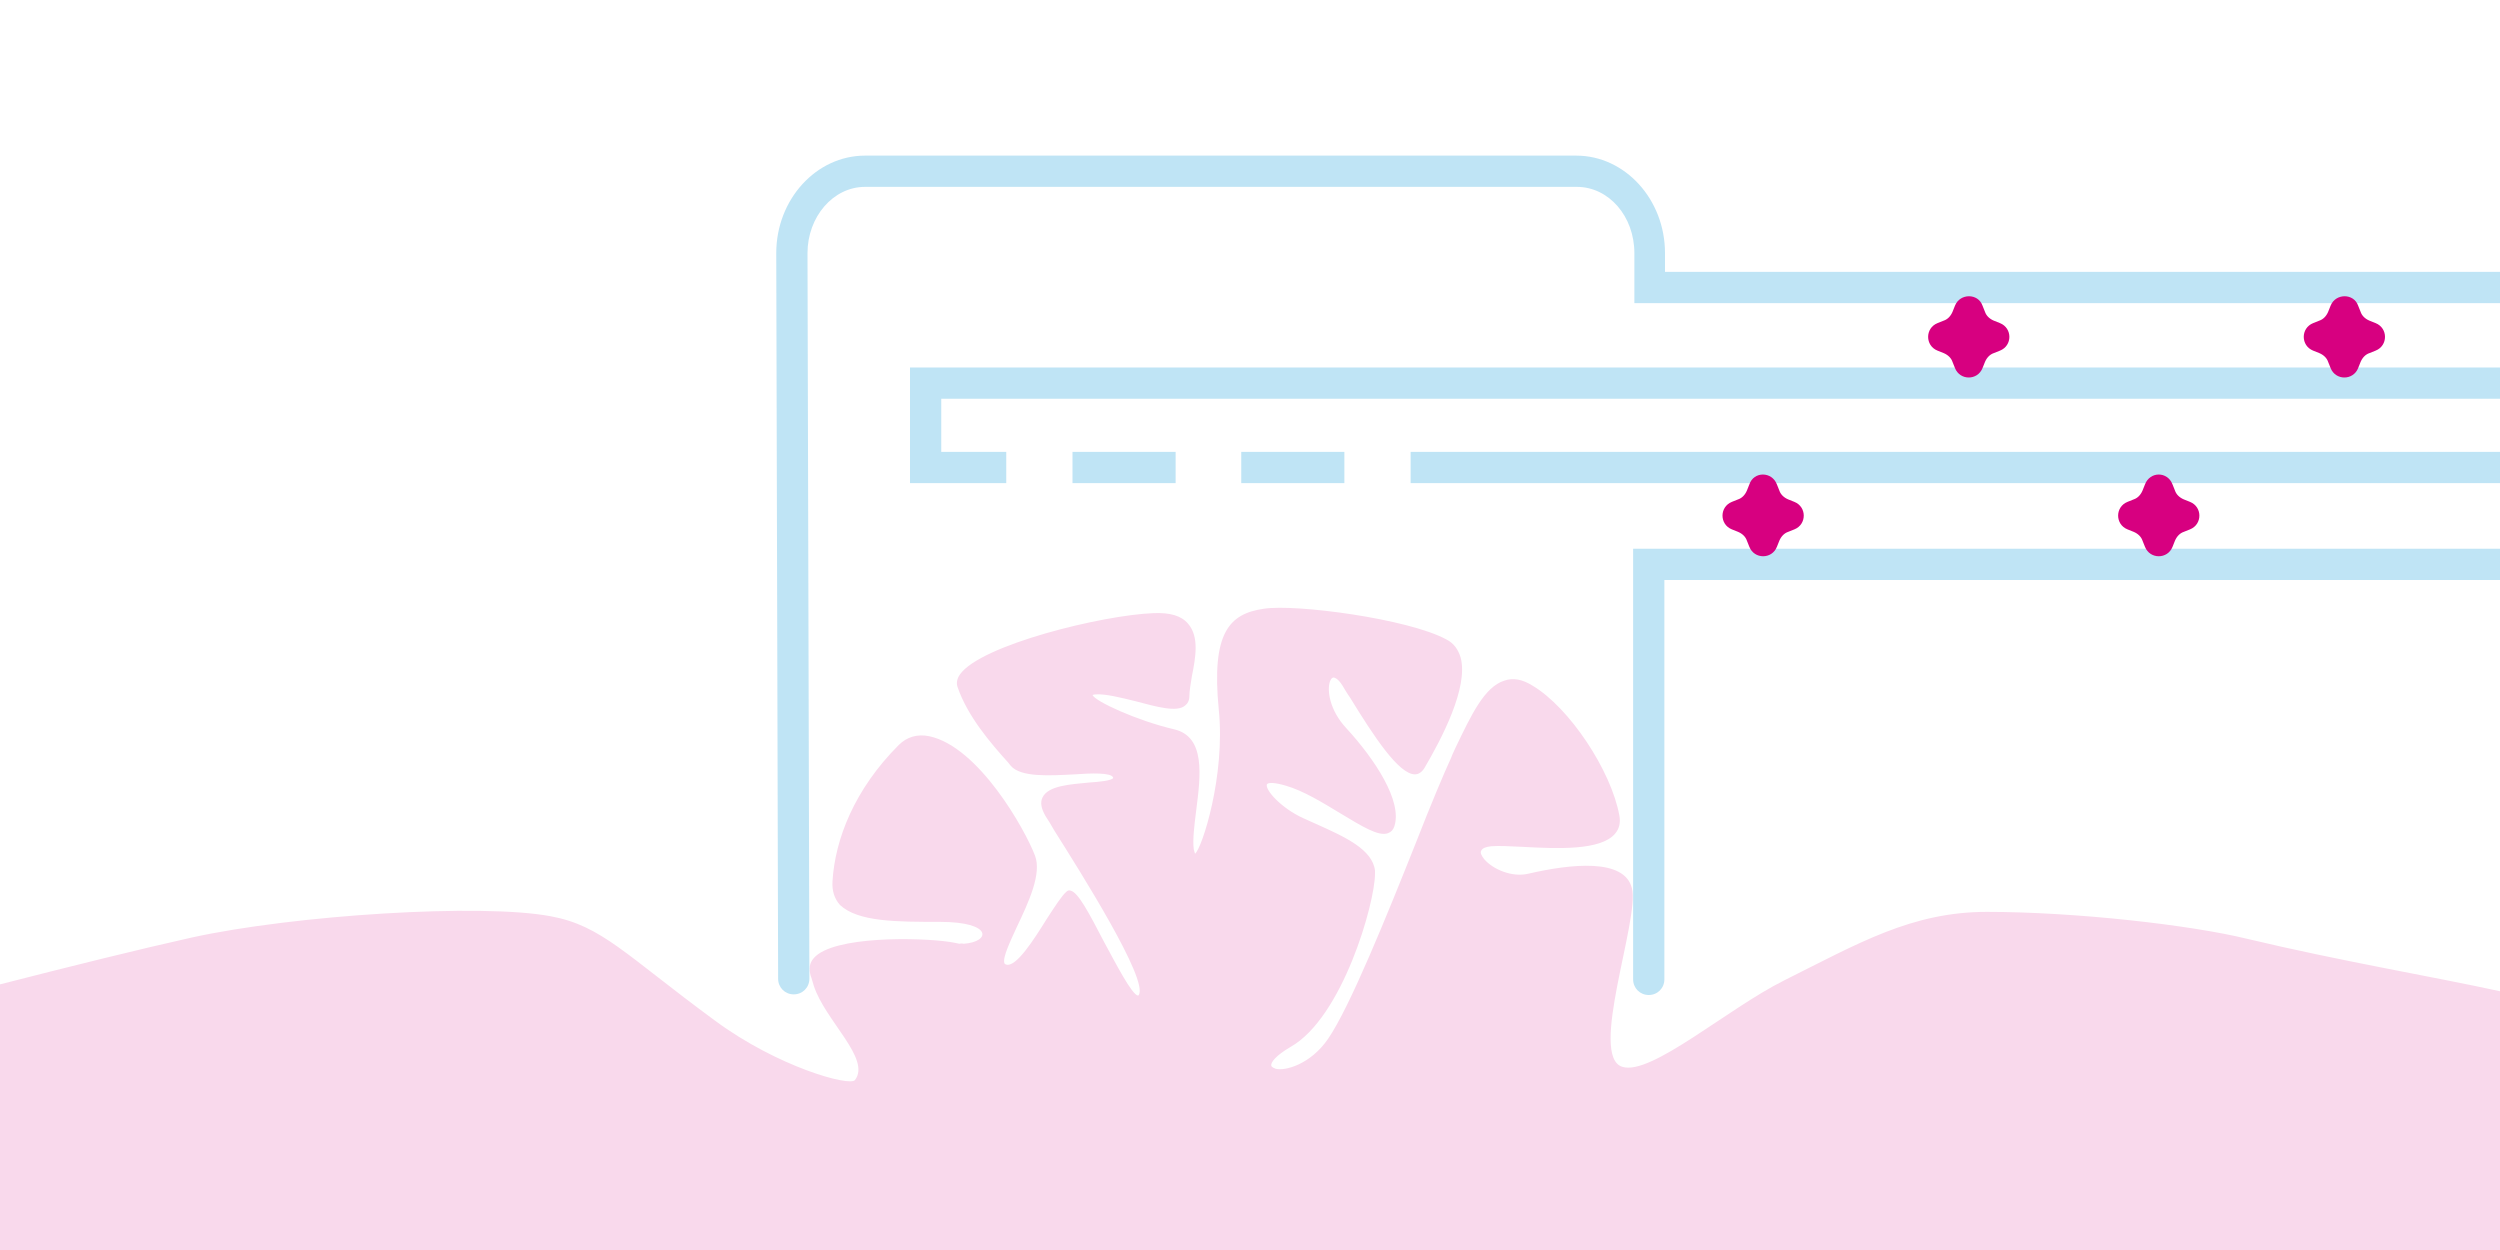 <?xml version="1.0" encoding="utf-8"?>
<!-- Generator: Adobe Illustrator 28.3.0, SVG Export Plug-In . SVG Version: 6.00 Build 0)  -->
<svg version="1.1" id="Layer_1" xmlns="http://www.w3.org/2000/svg" xmlns:xlink="http://www.w3.org/1999/xlink" x="0px" y="0px"
	 viewBox="0 0 400 200" style="enable-background:new 0 0 400 200;" xml:space="preserve">
<style type="text/css">
	.st0{fill:#FFFFFF;}
	.st1{display:none;}
	.st2{display:inline;fill:#E5F4FB;}
	.st3{fill:#F9D9EC;}
	.st4{display:inline;}
	.st5{fill:#0095D8;}
	.st6{fill:#BFE4F5;}
	.st7{display:inline;fill:#D70080;}
	.st8{fill:#D70080;}
</style>
<rect class="st0" width="400" height="200"/>
<g id="nastavec" class="st1">
	<path class="st2" d="M142.1,25h-33.2h-9.1H61.3c-7.8,0-14.2,7-14.2,15.6l0.3,72c0,1.4,1.1,2.5,2.5,2.5l0,0c1.4,0,2.5-1.1,2.5-2.5
		l-0.3-72c0-5.8,4.1-10.6,9.2-10.6h28.2c-2.3,2.8-3.8,6.5-3.8,10.6l0.3,92.1c0,1.4,1.1,2.5,2.5,2.5l0,0c1.4,0,2.5-1.1,2.5-2.5
		l-0.3-92.1c0-5.8,4.1-10.6,9.2-10.6h9.1h33.2c1.4,0,2.5-1.1,2.5-2.5S143.5,25,142.1,25z"/>
</g>
<g id="mandle">
	<path class="st3" d="M150.4,147.5c8.5,0,8.1,3.2,3.8,3.5c-0.1,0-0.3-0.1-0.7,0c-1-0.2-0.4-0.1-1.6-0.3c-4.7-0.7-18.6-1-21.7,2.6
		c-0.7,0.8-0.8,1.7-0.5,2.8c0.2,0.5,0.3,1,0.5,1.6c1.8,5.6,9.2,11.7,6.6,15.1c-0.8,1.1-12.4-2.1-22.4-9.5
		c-14.3-10.5-18.1-15.2-26.3-16.7c-11.1-2.1-41-0.2-57.4,3.4c-8.1,1.8-19.8,4.7-30.7,7.5v1.1v2.2V200h400v-34.6v-5.7v-1.1
		c-11-2.4-25.4-4.8-40.5-8.4c-9-2.2-27.4-4.3-41.6-4.3c-12,0-20.5,5-32.5,11c-9,4.5-21.2,15.2-25.8,13.8c-5.5-1.6,2.8-23.7,1.5-28.6
		c-1.2-4.8-9.7-3.9-16.6-2.3c-2.6,0.6-5.6-0.7-7-2.3c-0.5-0.6-0.7-1.1-0.5-1.4c0.2-0.4,0.7-0.6,1.6-0.7c1.2-0.1,3,0,5.1,0.1
		c5.5,0.3,12.4,0.6,14.7-2.1c0.7-0.8,0.9-1.8,0.7-2.9c-1.3-7.2-8-17.3-13.9-20.8c-1.6-1-3.1-1.3-4.5-0.8c-3.2,1-5.3,5.5-7.8,10.7
		c-0.2,0.5-0.5,1-0.7,1.6c-1.2,2.6-3.3,7.6-5.6,13.5c-4.7,11.8-10.6,26.4-14.1,31.5c-2.8,4.1-6.9,5.2-8.4,4.8
		c-0.2-0.1-0.6-0.2-0.7-0.5c-0.1-0.5,0.7-1.6,3.1-3c8.3-4.7,13.5-23,13.5-27.7c0-0.2,0-0.3,0-0.5c-0.4-3.4-4.8-5.4-9.5-7.5
		c-0.7-0.3-1.3-0.6-2-0.9c-3.5-1.6-6.1-4.5-5.8-5.4l0.1-0.1c0.3-0.2,1.2-0.2,2.9,0.3c2.8,0.8,5.9,2.7,8.7,4.4
		c3.5,2.1,6.2,3.8,7.7,3.2c0.5-0.2,0.8-0.5,1-1.1c1.3-4-3.1-10.7-7.7-15.7c-2.7-2.9-3.1-6.1-2.6-7.5c0.1-0.2,0.2-0.5,0.5-0.6
		c0.1,0,0.7,0,1.5,1.3c0.3,0.5,0.7,1.2,1.2,1.9c3.8,6.2,7.8,12.3,10.4,12.3c0.4,0,1-0.2,1.5-1c2.7-4.6,7.1-12.9,5.8-17.7
		c-0.4-1.3-1.1-2.3-2.3-2.9c-6.1-3.3-24.1-5.7-29.2-4.9c-5.5,0.8-8.4,3.8-7.2,16.1c1.1,10.6-2.7,22.3-3.8,23.1
		c0-0.1-0.1-0.3-0.2-0.7c-0.2-1.6,0.1-3.9,0.4-6.3c0.7-5.5,1.5-11.7-3.5-12.9c-6-1.4-12.7-4.5-13.1-5.5c0.1,0,0.2-0.1,0.6-0.1
		c1.4-0.1,3.9,0.5,6.3,1.1c3.4,0.9,6.6,1.8,7.9,0.7c0.4-0.3,0.7-0.8,0.7-1.5c0-0.8,0.2-2,0.4-3.2c0.6-3,1.2-6.3-0.6-8.4
		c-1.1-1.3-2.9-1.8-5.5-1.7c-8.2,0.3-27.7,5.1-31,9.8c-0.5,0.7-0.6,1.4-0.4,2c1.6,4.7,5.3,9,8.1,12.1l0.4,0.5
		c1.6,1.9,6.2,1.6,10.2,1.4c2.7-0.2,5.9-0.3,6.2,0.5v0.1c-0.3,0.4-2.2,0.6-3.8,0.7c-3.1,0.3-6.6,0.5-7.5,2.4c-0.4,0.8-0.2,1.8,0.5,3
		c0.4,0.6,0.9,1.4,1.4,2.3c4.1,6.5,15.1,23.9,13.5,26.3c-0.1,0.1-0.1,0.1-0.1,0.1c-1-0.1-3.6-5.2-5.4-8.5c-2.6-5-4.2-8-5.4-8.3
		c-0.3-0.1-0.5,0-0.7,0.2c-0.7,0.6-1.8,2.3-3.1,4.3c-2,3.2-5,8-6.6,7.3c-0.1-0.1-0.2-0.1-0.2-0.2c-0.3-0.9,0.9-3.4,2-5.8
		c1.9-4,4-8.5,2.9-11.4c-1.6-4.2-9-17.4-16.9-19.1c-1.9-0.4-3.6,0.1-4.9,1.4c-7.1,7.1-10.2,15.1-10.6,21.8c-0.1,1.5,0.3,2.8,1.2,3.8
		C137.3,147.5,143.4,147.5,150.4,147.5"/>
</g>
<g id="voda_00000058562304586774576170000000731350494156011705_" class="st1">
	<g id="voda" class="st4">
		<g>
			<polygon class="st5" points="176.4,145.5 169.3,153.1 169.3,87.4 163.3,87.4 163.3,153.1 156.3,145.5 154.1,147.5 163.3,157.5 
				163.3,157.5 163.3,157.5 166.3,160.7 169.3,157.5 169.3,157.5 169.3,157.5 178.6,147.5 			"/>
			<polygon class="st5" points="203.4,145.5 196.4,153.1 196.4,87.4 190.4,87.4 190.4,153.1 183.3,145.5 181.1,147.5 190.4,157.5 
				190.4,157.5 190.4,157.5 193.4,160.7 196.4,157.5 196.4,157.5 196.4,157.5 205.6,147.5 			"/>
			<polygon class="st5" points="223.4,157.5 232.7,147.5 230.5,145.5 223.4,153.1 223.4,87.4 217.4,87.4 217.4,153.1 210.3,145.5 
				208.1,147.5 217.4,157.5 217.4,157.5 217.4,157.5 220.4,160.7 223.4,157.5 			"/>
		</g>
		<polygon class="st5" points="400,63.7 150.6,63.7 150.6,72.3 161,72.3 161,77.3 171.6,77.3 171.6,72.3 188.1,72.3 188.1,77.3 
			198.7,77.3 198.7,72.3 215.1,72.3 215.1,77.3 225.7,77.3 225.7,72.3 400,72.3 		"/>
	</g>
</g>
<g id="tryska">
	<g>
		<path class="st6" d="M261.4,48.5H400v-5H266.4v-3c0-8.6-6.4-15.6-14.2-15.6H138.4c-7.8,0-14.2,7-14.2,15.6l0.3,116.1
			c0,1.4,1.1,2.5,2.5,2.5l0,0c1.4,0,2.5-1.1,2.5-2.5l-0.3-116.1c0-5.8,4.1-10.6,9.2-10.6h113.9c5.1,0,9.2,4.7,9.2,10.6v8
			C261.5,48.5,261.4,48.5,261.4,48.5z"/>
		<path class="st6" d="M400,87.8H261.3v68.9c0,1.4,1.1,2.5,2.5,2.5c1.4,0,2.5-1.1,2.5-2.5V92.8H400L400,87.8L400,87.8z"/>
	</g>
	<g>
		<rect x="198.6" y="72.3" class="st6" width="16.5" height="5"/>
		<rect x="171.6" y="72.3" class="st6" width="16.5" height="5"/>
		<rect x="225.7" y="72.3" class="st6" width="174.3" height="5"/>
		<polygon class="st6" points="145.6,58.8 145.6,77.3 161,77.3 161,72.3 150.6,72.3 150.6,63.8 400,63.8 400,58.8 		"/>
	</g>
</g>
<g id="cepy_1" class="st1">
	<path class="st7" d="M154.1,111.6l0.2,0.5c0.2,0.6,0.7,1.1,1.4,1.4l0.5,0.2c2,0.8,2,3.6,0,4.4l-0.5,0.2c-0.6,0.2-1.1,0.7-1.4,1.4
		l-0.2,0.5c-0.8,2-3.6,2-4.4,0l-0.2-0.5c-0.2-0.6-0.7-1.1-1.4-1.4l-0.5-0.2c-2-0.8-2-3.6,0-4.4l0.5-0.2c0.6-0.2,1.1-0.7,1.4-1.4
		l0.2-0.5C150.5,109.6,153.4,109.6,154.1,111.6z"/>
	<path class="st7" d="M195.5,98.5l0.2,0.5c0.2,0.6,0.7,1.1,1.4,1.4l0.5,0.2c2,0.8,2,3.6,0,4.4l-0.5,0.2c-0.6,0.2-1.1,0.7-1.4,1.4
		l-0.2,0.5c-0.8,2-3.6,2-4.4,0l-0.2-0.5c-0.2-0.6-0.7-1.1-1.4-1.4L189,105c-2-0.8-2-3.6,0-4.4l0.5-0.2c0.6-0.2,1.1-0.7,1.4-1.4
		l0.2-0.5C191.9,96.5,194.8,96.5,195.5,98.5z"/>
	<path class="st7" d="M170.2,135.6l0.2,0.5c0.2,0.6,0.7,1.1,1.4,1.4l0.5,0.2c2,0.8,2,3.6,0,4.4l-0.5,0.2c-0.6,0.2-1.1,0.7-1.4,1.4
		l-0.2,0.5c-0.8,2-3.6,2-4.4,0l-0.2-0.5c-0.2-0.6-0.7-1.1-1.4-1.4l-0.5-0.2c-2-0.8-2-3.6,0-4.4l0.5-0.2c0.6-0.2,1.1-0.7,1.4-1.4
		l0.2-0.5C166.6,133.6,169.4,133.6,170.2,135.6z"/>
	<path class="st7" d="M224.6,132.8l0.2,0.5c0.2,0.6,0.7,1.1,1.4,1.4l0.5,0.2c2,0.8,2,3.6,0,4.4l-0.5,0.2c-0.6,0.2-1.1,0.7-1.4,1.4
		l-0.2,0.5c-0.8,2-3.6,2-4.4,0l-0.2-0.5c-0.2-0.6-0.7-1.1-1.4-1.4l-0.5-0.2c-2-0.8-2-3.6,0-4.4l0.5-0.2c0.6-0.2,1.1-0.7,1.4-1.4
		l0.2-0.5C221,130.8,223.9,130.8,224.6,132.8z"/>
</g>
<g id="cepy_2" class="st1">
	<path class="st7" d="M144.3,86.4l0.4,1c0.2,0.6,0.7,1.1,1.4,1.4l1,0.4c2,0.8,2,3.6,0,4.4l-1,0.4c-0.6,0.2-1.1,0.7-1.4,1.4l-0.4,1
		c-0.8,2-3.6,2-4.4,0l-0.4-1c-0.2-0.6-0.7-1.1-1.4-1.4l-1-0.4c-2-0.8-2-3.6,0-4.4l1-0.4c0.6-0.2,1.1-0.7,1.4-1.4l0.4-1
		C140.7,84.4,143.6,84.4,144.3,86.4z"/>
	<path class="st7" d="M194.1,41.4l0.4,1c0.2,0.6,0.7,1.1,1.4,1.4l1,0.4c2,0.8,2,3.6,0,4.4l-1,0.4c-0.6,0.2-1.1,0.7-1.4,1.4l-0.4,1
		c-0.8,2-3.6,2-4.4,0l-0.4-1c-0.2-0.6-0.7-1.1-1.4-1.4l-1-0.4c-2-0.8-2-3.6,0-4.4l1-0.4c0.6-0.2,1.1-0.7,1.4-1.4l0.4-1
		C190.5,39.4,193.4,39.4,194.1,41.4z"/>
	<path class="st7" d="M146.1,37.9l0.4,1c0.2,0.6,0.7,1.1,1.4,1.4l1,0.4c2,0.8,2,3.6,0,4.4l-1,0.4c-0.6,0.2-1.1,0.7-1.4,1.4l-0.4,1
		c-0.8,2-3.6,2-4.4,0l-0.4-1c-0.2-0.6-0.7-1.1-1.4-1.4l-1-0.4c-2-0.8-2-3.6,0-4.4l1-0.4c0.6-0.2,1.1-0.7,1.4-1.4l0.4-1
		C142.5,35.9,145.4,35.9,146.1,37.9z"/>
	<path class="st7" d="M249.6,87.2l0.4,1c0.2,0.6,0.7,1.1,1.4,1.4l1,0.4c2,0.8,2,3.6,0,4.4l-1,0.4c-0.6,0.2-1.1,0.7-1.4,1.4l-0.4,1
		c-0.8,2-3.6,2-4.4,0l-0.4-1c-0.2-0.6-0.7-1.1-1.4-1.4l-1-0.4c-2-0.8-2-3.6,0-4.4l1-0.4c0.6-0.2,1.1-0.7,1.4-1.4l0.4-1
		C246,85.1,248.9,85.1,249.6,87.2z"/>
</g>
<g id="cepy_3">
	<path class="st8" d="M317.2,48.9l0.4,1c0.2,0.6,0.7,1.1,1.4,1.4l1,0.4c2,0.8,2,3.6,0,4.4l-1,0.4c-0.6,0.2-1.1,0.7-1.4,1.4l-0.4,1
		c-0.8,2-3.6,2-4.4,0l-0.4-1c-0.2-0.6-0.7-1.1-1.4-1.4l-1-0.4c-2-0.8-2-3.6,0-4.4l1-0.4c0.6-0.2,1.1-0.7,1.4-1.4l0.4-1
		C313.6,46.9,316.5,46.9,317.2,48.9z"/>
	<path class="st8" d="M284.3,77.5l0.4,1c0.2,0.6,0.7,1.1,1.4,1.4l1,0.4c2,0.8,2,3.6,0,4.4l-1,0.4c-0.6,0.2-1.1,0.7-1.4,1.4l-0.4,1
		c-0.8,2-3.6,2-4.4,0l-0.4-1c-0.2-0.6-0.7-1.1-1.4-1.4l-1-0.4c-2-0.8-2-3.6,0-4.4l1-0.4c0.6-0.2,1.1-0.7,1.4-1.4l0.4-1
		C280.6,75.4,283.5,75.4,284.3,77.5z"/>
	<path class="st8" d="M377.3,48.9l0.4,1c0.2,0.6,0.7,1.1,1.4,1.4l1,0.4c2,0.8,2,3.6,0,4.4l-1,0.4c-0.6,0.2-1.1,0.7-1.4,1.4l-0.4,1
		c-0.8,2-3.6,2-4.4,0l-0.4-1c-0.2-0.6-0.7-1.1-1.4-1.4l-1-0.4c-2-0.8-2-3.6,0-4.4l1-0.4c0.6-0.2,1.1-0.7,1.4-1.4l0.4-1
		C373.7,46.9,376.6,46.9,377.3,48.9z"/>
	<path class="st8" d="M347.6,77.5l0.4,1c0.2,0.6,0.7,1.1,1.4,1.4l1,0.4c2,0.8,2,3.6,0,4.4l-1,0.4c-0.6,0.2-1.1,0.7-1.4,1.4l-0.4,1
		c-0.8,2-3.6,2-4.4,0l-0.4-1c-0.2-0.6-0.7-1.1-1.4-1.4l-1-0.4c-2-0.8-2-3.6,0-4.4l1-0.4c0.6-0.2,1.1-0.7,1.4-1.4l0.4-1
		C344,75.4,346.8,75.4,347.6,77.5z"/>
</g>
</svg>
